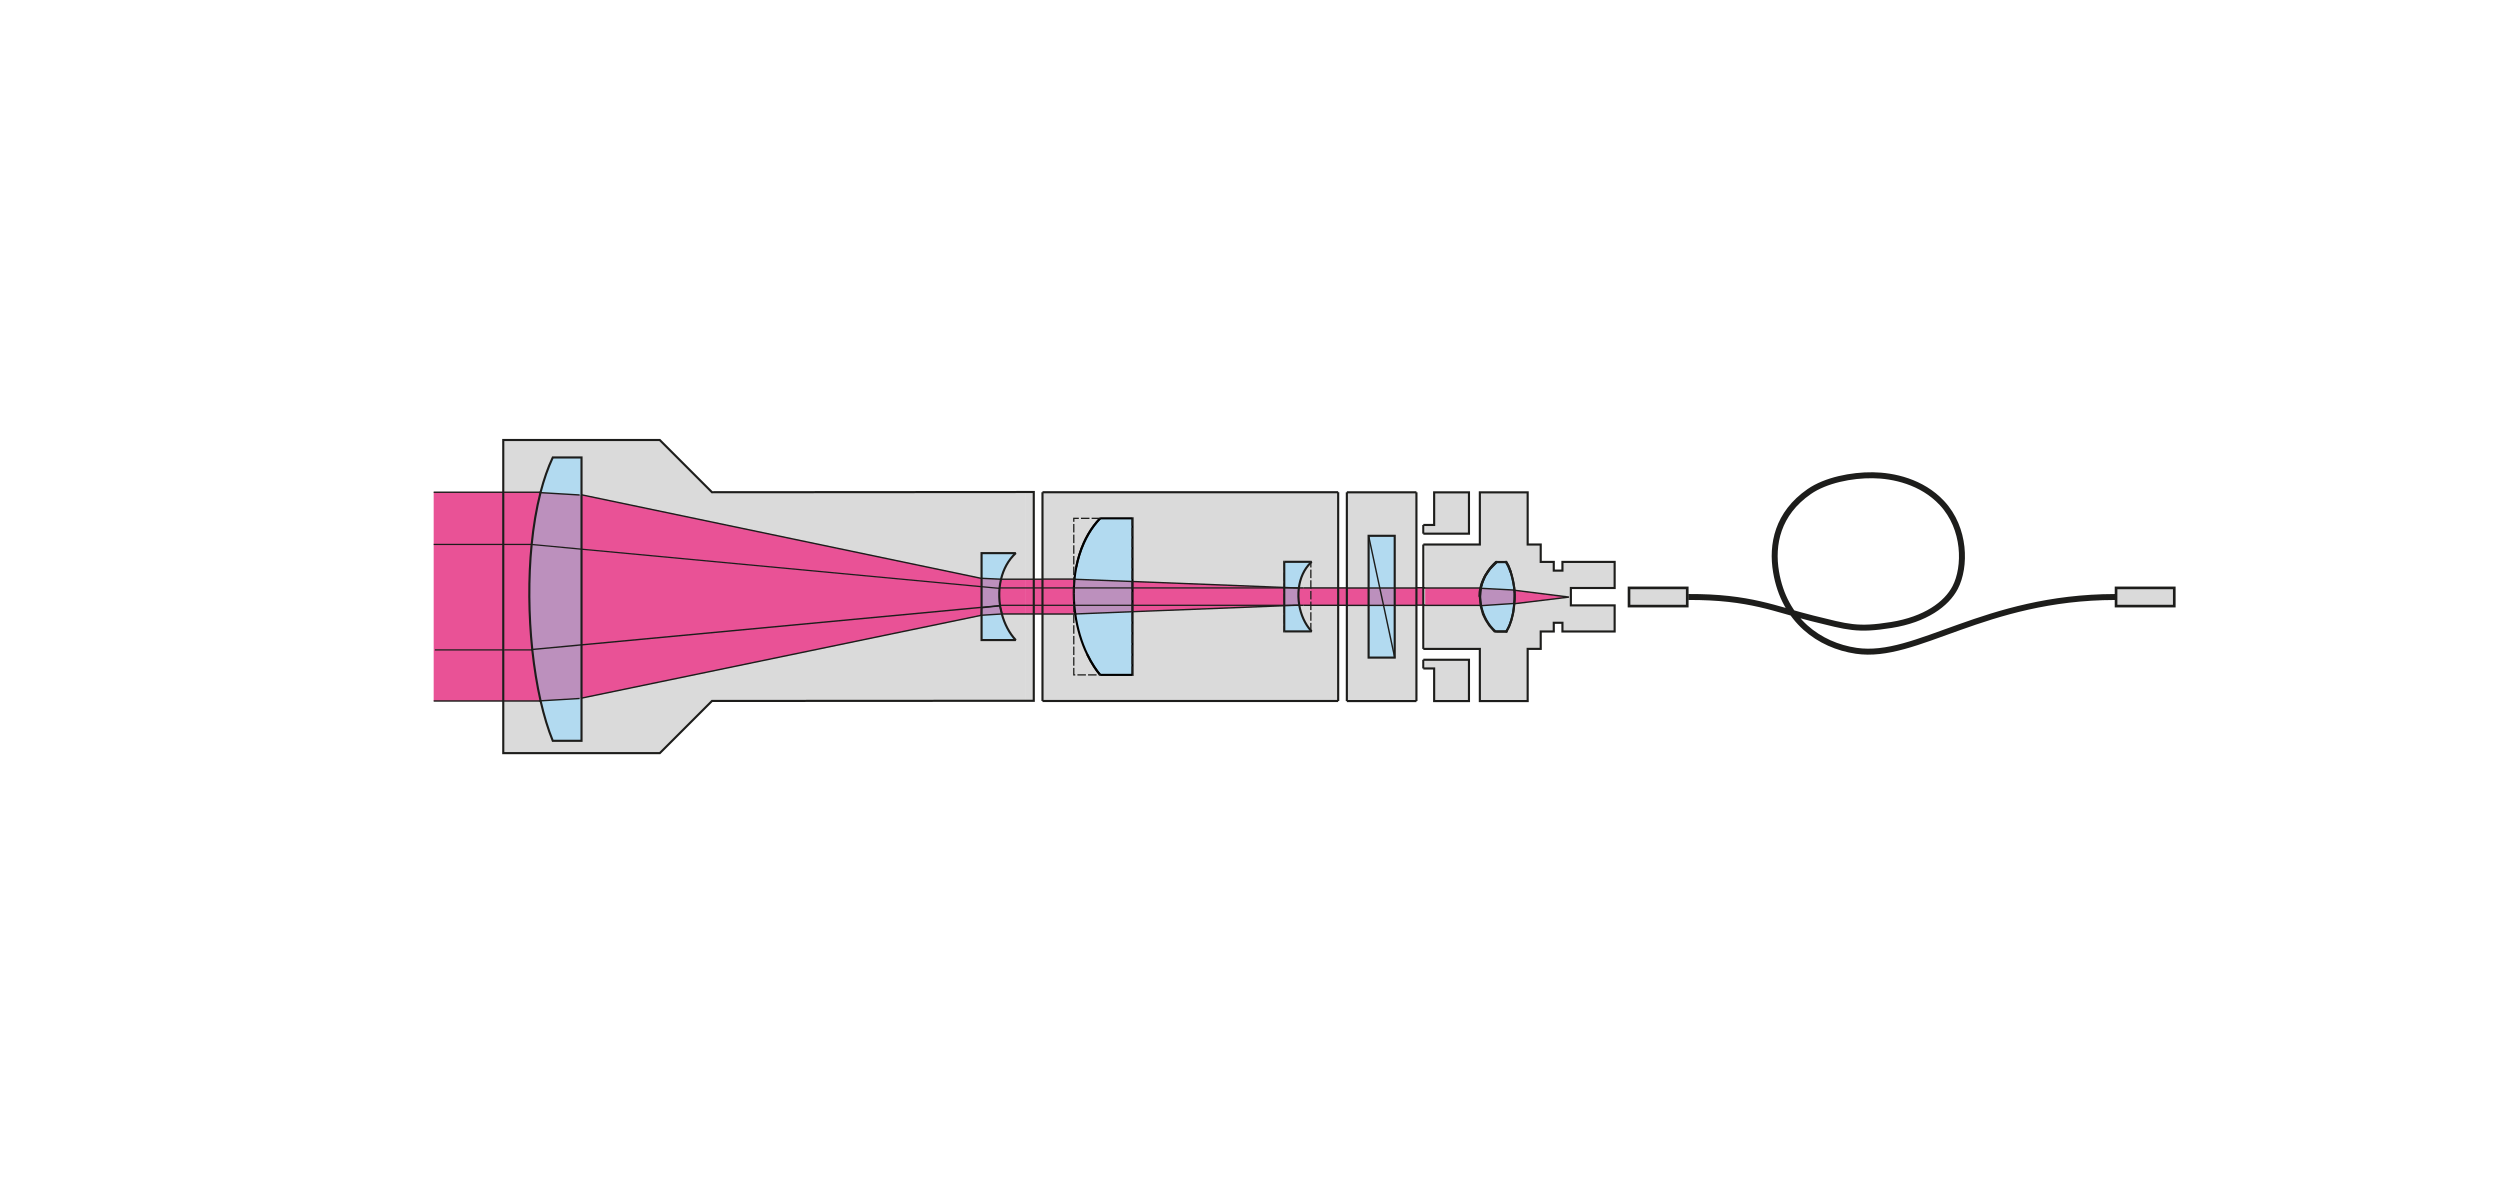 <?xml version="1.0" encoding="utf-8"?>
<!-- Generator: Adobe Illustrator 16.0.0, SVG Export Plug-In . SVG Version: 6.00 Build 0)  -->
<!DOCTYPE svg PUBLIC "-//W3C//DTD SVG 1.1//EN" "http://www.w3.org/Graphics/SVG/1.1/DTD/svg11.dtd">
<svg version="1.1" xmlns="http://www.w3.org/2000/svg" xmlns:xlink="http://www.w3.org/1999/xlink" x="0px" y="0px" width="880px"
	 height="420px" viewBox="0 0 880 420" enable-background="new 0 0 880 420" xml:space="preserve">
<g id="Ebene_2_Kopie">
	<rect fill="#FFFFFF" width="880" height="420"/>
	<rect fill="#FFFFFF" width="880" height="420"/>
</g>
<g id="Ebene_2_Kopie_2">
	<g>
		<g>
			<rect x="573.414" y="206.938" fill-rule="evenodd" clip-rule="evenodd" fill="#DADADA" width="20.496" height="6.409"/>
			<path fill="#1D1D1B" d="M593.442,207.406v5.474h-19.561v-5.474H593.442 M594.378,206.471h-21.432v7.345h21.432V206.471
				L594.378,206.471z"/>
		</g>
		<rect x="571.42" y="167.286" fill="none" width="24.488" height="85.712"/>
		<path fill-rule="evenodd" clip-rule="evenodd" fill="none" stroke="#1D1D1B" stroke-width="2.1" stroke-miterlimit="2.414" d="
			M744.48,210.145c-46.209,0.093-69.792,22.068-91.079,18.938c-13.011-1.911-25.349-10.716-28.224-27.743
			c-1.629-9.661,0.48-20.566,11.675-28.315c5.779-4.004,14.87-5.83,22.385-5.738c7.146,0.085,17.247,2.22,24.3,9.759
			c8.42,8.99,8.42,22.574,4.691,29.75c-3.063,5.894-10.527,11.285-22.486,13.2c-12.007,1.919-15.209,0.764-27.646-2.295
			c-13.062-3.214-22.006-7.652-43.816-7.556"/>
		<g>
			<rect x="744.851" y="206.938" fill-rule="evenodd" clip-rule="evenodd" fill="#DADADA" width="20.495" height="6.409"/>
			<path fill="#1D1D1B" d="M764.878,207.406v5.474h-19.56v-5.474H764.878 M765.813,206.471h-21.431v7.345h21.431V206.471
				L765.813,206.471z"/>
		</g>
		<rect x="742.855" y="161.161" fill="none" width="24.491" height="97.963"/>
		<rect x="571.414" y="161.156" fill-rule="evenodd" clip-rule="evenodd" fill="none" width="195.933" height="97.968"/>
	</g>
	<g id="XMLID_1_">
		<g>
			<path fill="#DADADA" d="M530.222,222.254h0.072l0.965-1.857l0.749-2.116l0.374-1.556l0.259-1.037l0.058-0.489
				c0.158-0.907,0.288-1.829,0.346-2.779h0.029l0.158,0.072l19.065-2.318h0.648v2.923h14.645h0.763v9.188h-18.374v-3.067h-3.053
				v3.067h-4.594v6.12h-4.594v18.374h-16.833v-18.359h-19.253v-15.322h19.569v0.115l0.029,0.216l0.763,2.779l0.965,1.987l1.296,2.03
				l1.786,2.03h0.345H530.222z"/>
			<path fill="#DADADA" d="M533.159,207.71l-0.086-0.015c-0.015-0.288-0.044-0.576-0.087-0.864
				c-0.216-1.973-0.662-3.859-1.253-5.544c0-0.043-0.014-0.072-0.028-0.101l-0.202-0.633l-0.575-1.483l-0.706-1.224l-0.015-0.029
				h-0.071h-3.255l-0.028,0.029h-0.058h-0.26c-1.022,0.922-1.943,2.002-2.735,3.197c-0.044,0.058-0.087,0.115-0.115,0.173
				c-1.239,1.743-2.16,3.715-2.606,5.76h-19.426v-0.101v-15.206h19.253v-18.36h16.833v18.36h4.594v6.12h4.594v3.067h3.053v-3.067
				h18.374v9.188h-15.407v3.197h-0.648l-19.138-2.391V207.71z"/>
			<path fill="#E95296" d="M552.297,210.173l-19.065,2.318l-0.158-0.072h-0.029c0.087-0.85,0.13-1.728,0.13-2.592
				c0-0.273,0-0.562-0.015-0.835c0-0.015,0-0.015,0-0.015c-0.015-0.432-0.043-0.864-0.086-1.282l0.086,0.015v0.072L552.297,210.173z
				"/>
			<path fill="#BC90BD" d="M533.159,208.978c0,0,0,0,0,0.015l-0.043,2.059l-0.13,1.368l-11.635,0.778
				c-0.23-1.124-0.346-2.247-0.346-3.37c0-0.921,0.101-1.843,0.273-2.75l11.779,0.619L533.159,208.978z"/>
			<path fill="#B2DAF0" d="M532.986,206.832l0.072,0.864l-11.779-0.619c0-0.029,0.015-0.058,0.015-0.086
				c0.043-0.216,0.086-0.417,0.129-0.619c0.202-0.806,0.476-1.613,0.792-2.376c0.202-0.49,0.433-0.979,0.678-1.44l1.655-2.376
				l2.305-2.333h3.297c0.591,0.965,1.109,2.088,1.556,3.341c0.015,0.029,0.028,0.058,0.028,0.101l0.274,0.878l0.562,2.361
				L532.986,206.832z"/>
			<path fill="#B2DAF0" d="M532.986,212.419l-0.086,1.022l-0.202,1.757c-0.086,0.519-0.201,1.022-0.316,1.526
				c-0.504,2.146-1.224,4.075-2.16,5.529h-3.816c-2.563-2.203-4.349-5.544-5.054-9.057L532.986,212.419z"/>
			<path fill="#E95296" d="M521.265,207.077l-0.144,0.648l-0.202,2.606l0.303,2.765h-19.569v-0.086v-6.034h19.426
				c0.446-2.045,1.367-4.018,2.606-5.76c-0.288,0.432-0.548,0.878-0.792,1.339l-0.202,0.288l-0.476,1.152l-0.547,1.325l-0.245,1.051
				c-0.043,0.202-0.086,0.403-0.129,0.619L521.265,207.077z"/>
			<polygon fill="#DADADA" points="517.074,232.233 517.074,246.777 504.82,246.777 504.82,235.301 501.652,235.301 
				501.652,232.233 			"/>
			<polygon fill="#DADADA" points="517.074,173.309 517.074,187.853 501.652,187.853 501.652,184.786 504.82,184.786 
				504.82,173.309 505.108,173.309 			"/>
			<polygon fill="#E95296" points="501.004,206.875 501.004,213.01 498.585,213.01 498.585,206.976 498.585,206.875 			"/>
			<polygon fill="#DADADA" points="498.585,213.096 498.585,246.777 474.091,246.777 474.091,213.096 481.751,213.096 
				481.751,231.471 490.938,231.471 490.938,213.096 			"/>
			<polygon fill="#E95296" points="498.585,213.01 498.585,213.096 490.938,213.096 490.938,206.976 498.585,206.976 			"/>
			<polygon fill="#DADADA" points="498.585,206.875 498.585,206.976 490.938,206.976 490.938,188.602 481.751,188.602 
				481.751,206.976 474.091,206.976 474.091,206.947 474.091,173.294 498.585,173.294 			"/>
			<polygon fill="#B2DAF0" points="490.938,213.096 490.938,231.471 487.008,213.096 			"/>
			<polygon fill="#BC90BD" points="490.938,206.976 490.938,213.096 487.008,213.096 485.683,206.976 			"/>
			<polygon fill="#B2DAF0" points="490.938,188.602 490.938,206.976 485.683,206.976 481.751,188.602 			"/>
			<polygon fill="#B2DAF0" points="487.008,213.096 490.938,231.471 481.751,231.471 481.751,213.096 			"/>
			<polygon fill="#BC90BD" points="487.008,213.096 481.751,213.096 481.751,206.976 485.683,206.976 			"/>
			<polygon fill="#B2DAF0" points="481.751,188.602 485.683,206.976 481.751,206.976 			"/>
			<polygon fill="#E95296" points="481.751,206.976 481.751,213.096 474.091,213.096 474.091,213.067 474.091,206.976 			"/>
			<polygon fill="#E95296" points="474.091,206.976 474.091,213.067 471.038,213.067 471.038,206.947 474.091,206.947 			"/>
			<path fill="#DADADA" d="M471.038,213.067v33.682H366.955v-30.614h11.016v21.427h9.273h0.014h11.29c0.029,0,0.058,0,0.086,0
				v-6.883v-6.897v-6.884v-1.584l53.424-2.103v2.924v3.053v3.066c0.015,0,0.028,0,0.028,0h9.332c0.173,0,0.259,0,0.259,0
				c-0.086-0.101-0.173-0.201-0.259-0.302v-8.885H471.038z"/>
			<rect x="461.419" y="206.947" fill="#E95296" width="9.619" height="6.12"/>
			<path fill="#DADADA" d="M471.038,173.266v33.682h-9.619v-8.928c0.086-0.101,0.173-0.173,0.259-0.259h-0.259h-9.332h-0.028v3.067
				v3.053v2.909l-53.424-2.102v-1.57v-6.883v-6.897v-6.883h-0.086h-11.29h-0.014h-9.273v21.384h-11.016v-30.571H471.038z"/>
			<path fill="#B2DAF0" d="M461.419,221.952v0.302h-9.332v-9.043l3.644-0.144h1.613
				C457.934,216.437,459.345,219.604,461.419,221.952z"/>
			<path fill="#DADADA" d="M461.419,213.067v8.885c-2.074-2.348-3.485-5.516-4.075-8.885h1.454H461.419z"/>
			<path fill="#E95296" d="M457.185,206.99c0-0.014,0-0.029,0.015-0.043h1.599h2.621v6.12h-2.621h-1.454c0-0.015,0-0.043,0-0.058
				C456.998,211.022,456.94,208.978,457.185,206.99z"/>
			<path fill="#DADADA" d="M461.419,198.019v8.928h-2.621h-1.599C457.631,203.563,458.985,200.381,461.419,198.019z"/>
			<path fill="#B2DAF0" d="M461.419,197.76v0.259c-2.434,2.362-3.788,5.544-4.22,8.928h-1.108l-4.004-0.159v-9.029H461.419z"/>
			<path fill="#BC90BD" d="M457.344,213.01l-1.613,0.058h-0.619h-3.024v-6.12h3.024h0.979l1.094,0.043
				C456.94,208.978,456.998,211.022,457.344,213.01z"/>
			<polygon fill="#E95296" points="452.059,213.067 452.059,213.211 398.634,215.313 398.634,213.067 			"/>
			<polygon fill="#E95296" points="452.059,210.014 452.059,213.067 398.634,213.067 398.634,210.014 398.634,206.947 
				452.059,206.947 			"/>
			<polygon fill="#E95296" points="452.059,206.789 452.059,206.947 398.634,206.947 398.634,204.687 			"/>
			<path fill="#B2DAF0" d="M378.489,216.135c0,0,0,0,0-0.015l20.06-0.792v22.233h-11.29c-0.734-0.893-1.44-1.843-2.102-2.852
				c-0.878-1.339-1.685-2.765-2.405-4.276C380.649,226.128,379.209,221.218,378.489,216.135z"/>
			<path fill="#BC90BD" d="M398.548,213.067v2.261l-20.06,0.792c-0.144-1.008-0.259-2.017-0.345-3.053H398.548z"/>
			<path fill="#BC90BD" d="M398.548,206.947v6.12h-20.405c-0.115-1.397-0.173-2.808-0.173-4.234v-0.014
				c0-0.619,0.014-1.239,0.029-1.872H398.548z"/>
			<path fill="#BC90BD" d="M398.548,204.687v2.261H378c0.043-1.022,0.115-2.045,0.216-3.053L398.548,204.687z"/>
			<path fill="#B2DAF0" d="M378.215,203.837c0.144-1.411,0.346-2.794,0.619-4.176c0.59-2.98,1.469-5.861,2.664-8.539
				c0.49-1.065,1.022-2.117,1.598-3.125c1.181-2.016,2.563-3.874,4.162-5.544h11.29v22.234l-20.333-0.792
				C378.215,203.866,378.215,203.851,378.215,203.837z"/>
			<path fill="#DADADA" d="M377.971,182.453h9.273c-1.599,1.67-2.981,3.528-4.147,5.544c-0.59,1.008-1.123,2.06-1.598,3.125
				c-1.209,2.693-2.088,5.559-2.664,8.539c-0.273,1.382-0.475,2.765-0.619,4.176h-0.245V182.453z"/>
			<path fill="#DADADA" d="M387.244,237.562h-9.273v-21.427h0.518c0.72,5.083,2.16,9.993,4.263,14.299
				c0.72,1.498,1.526,2.938,2.405,4.276C385.804,235.719,386.51,236.669,387.244,237.562z"/>
			<polygon fill="#E95296" points="377.971,208.819 377.971,208.833 377.971,213.067 366.955,213.067 366.955,206.947 
				377.971,206.947 			"/>
			<polygon fill="#E95296" points="377.971,213.067 377.971,216.135 366.955,216.135 366.955,216.12 366.955,213.067 			"/>
			<polygon fill="#E95296" points="377.971,203.88 377.971,206.947 366.955,206.947 366.955,203.88 366.955,203.837 
				377.971,203.837 			"/>
			<rect x="363.887" y="213.067" fill="#E95296" width="3.067" height="3.053"/>
			<rect x="363.887" y="206.947" fill="#E95296" width="3.067" height="6.12"/>
			<rect x="363.887" y="203.88" fill="#E95296" width="3.067" height="3.067"/>
			<rect x="360.82" y="216.12" fill="#DADADA" width="3.067" height="30.557"/>
			<rect x="360.82" y="213.067" fill="#E95296" width="3.067" height="3.053"/>
			<rect x="360.82" y="206.947" fill="#E95296" width="3.067" height="6.12"/>
			<rect x="360.82" y="203.88" fill="#E95296" width="3.067" height="3.067"/>
			<rect x="360.82" y="173.193" fill="#DADADA" width="3.067" height="30.687"/>
			<path fill="#DADADA" d="M360.82,216.12v30.557l-110.204,0.058l-18.374,18.374h-55.095v-18.359h13.119h0.029
				c1.195,5.184,2.621,9.936,4.277,14.011c0,0,0.014,0,10.123,0v-12.456v-2.434v-0.144h0.058l140.688-29.146v-0.015h0.072v1.095
				v3.83v3.816c6.984,0,12.024,0,12.024,0c-2.275-2.448-3.946-5.674-4.896-9.188h0.072h0.144H360.82z"/>
			<path fill="#E95296" d="M360.82,213.067v3.053h-7.963h-0.144l-0.59-2.304c0-0.015,0-0.015,0-0.015
				c-0.043-0.245-0.086-0.49-0.115-0.734H360.82z"/>
			<path fill="#E95296" d="M351.834,207.105c0-0.058,0.015-0.101,0.015-0.158h8.971v6.12h-8.813
				C351.719,211.095,351.662,209.079,351.834,207.105z"/>
			<path fill="#E95296" d="M360.82,203.88v3.067h-8.971c0.101-1.037,0.273-2.059,0.518-3.067h0.029H360.82z"/>
			<path fill="#DADADA" d="M360.82,173.193v30.687h-8.424h-0.029c0.835-3.499,2.52-6.725,5.17-9.173h-5.04h-6.984v3.816v3.831v1.253
				l-140.789-29.434h-0.029v-0.677v-12.471h-6.408h-3.715c-1.699,3.615-3.125,7.748-4.292,12.24h-13.133v-18.375h55.095
				l18.374,18.375L360.82,173.193z"/>
			<path fill="#B2DAF0" d="M352.497,194.707h5.04c-2.65,2.448-4.334,5.674-5.17,9.173l-6.782-0.317l-0.043,0.043h-0.029v-1.253
				v-3.831v-3.816H352.497z"/>
			<path fill="#B2DAF0" d="M357.537,225.308c0,0-5.04,0-12.024,0v-3.816v-3.83v-1.095l7.128-0.446
				C353.591,219.634,355.262,222.859,357.537,225.308z"/>
			<path fill="#E95296" d="M352.123,213.816l0.59,2.304h-0.072C352.439,215.371,352.267,214.594,352.123,213.816z"/>
			<path fill="#BC90BD" d="M352.641,216.12l-7.128,0.446v-2.649l6.466-0.677l0.144,0.562c0,0,0,0,0,0.015
				C352.267,214.594,352.439,215.371,352.641,216.12z"/>
			<path fill="#BC90BD" d="M351.849,206.947c0,0.058-0.015,0.101-0.015,0.158l-6.322-0.59v-0.331v-2.578h0.029l0.043-0.043
				l6.782,0.317C352.123,204.888,351.95,205.91,351.849,206.947z"/>
			<path fill="#BC90BD" d="M352.007,213.067c0.029,0.244,0.072,0.489,0.115,0.734l-0.144-0.562l-6.466,0.677v-0.087v-0.043V210
				v-3.485l6.322,0.59C351.662,209.079,351.719,211.095,352.007,213.067z"/>
			<polygon fill="#E95296" points="345.513,213.917 345.513,216.566 345.441,216.566 345.398,216.566 			"/>
			<polygon fill="#E95296" points="345.513,213.83 345.513,213.917 345.398,216.566 345.441,216.566 345.441,216.581 
				204.753,245.727 204.695,245.727 204.695,235.834 204.695,226.992 345.513,213.787 			"/>
			<polygon fill="#E95296" points="345.513,210 345.513,213.787 204.695,226.992 204.695,223.363 204.695,210.893 204.695,198.422 
				204.695,193.311 345.513,206.515 			"/>
			<polygon fill="#E95296" points="345.513,206.184 345.513,206.515 204.695,193.311 204.695,185.952 204.695,174.23 
				204.695,174.173 204.724,174.173 345.513,203.606 			"/>
			<path fill="#B2DAF0" d="M204.695,248.304v12.456c-10.109,0-10.123,0-10.123,0c-1.656-4.075-3.082-8.827-4.277-14.011
				c0-0.015,0-0.029-0.015-0.058l13.752-0.821h0.663V248.304z"/>
			<path fill="#BC90BD" d="M204.695,245.727v0.144h-0.663l-13.752,0.821c-1.252-5.544-2.232-11.621-2.909-17.928
				c0-0.044-0.014-0.102-0.014-0.145l17.337-1.627v8.842V245.727z"/>
			<path fill="#BC90BD" d="M204.695,223.363v3.629l-17.337,1.627c-1.268-12.038-1.412-24.97-0.216-36.965l17.554,1.656v5.112v12.47
				V223.363z"/>
			<path fill="#BC90BD" d="M204.695,185.952v7.358l-17.554-1.656c0.634-6.451,1.67-12.629,3.11-18.245l13.781,0.821h0.663V185.952z"
				/>
			<path fill="#B2DAF0" d="M190.281,173.266c1.167-4.493,2.592-8.625,4.292-12.24h3.715h6.408v12.471v0.677v0.058h-0.663
				l-13.781-0.821C190.267,173.352,190.267,173.309,190.281,173.266z"/>
			<path fill="#E95296" d="M190.281,246.691c0.015,0.028,0.015,0.043,0.015,0.058h-0.029h-13.119v-17.985h0.389h9.792h0.043
				C188.049,235.07,189.028,241.147,190.281,246.691z"/>
			<path fill="#E95296" d="M190.252,173.41c-1.44,5.616-2.477,11.793-3.11,18.245l-0.202-0.014h-9.792v-18.375h13.133
				C190.267,173.309,190.267,173.352,190.252,173.41z"/>
			<path fill="#E95296" d="M187.358,228.619c0,0.043,0.014,0.101,0.014,0.145h-0.043h-9.792h-0.389V191.64h9.792l0.202,0.014
				C185.946,203.649,186.09,216.581,187.358,228.619z"/>
			<polygon fill="#E95296" points="177.134,228.764 177.134,246.749 152.654,246.749 152.654,228.764 153.042,228.764 			"/>
			<polygon fill="#E95296" points="177.134,191.64 177.134,228.764 153.042,228.764 152.654,228.764 152.654,191.64 			"/>
			<rect x="152.654" y="173.266" fill="#E95296" width="24.48" height="18.375"/>
		</g>
		<g>
			
				<line fill="none" stroke="#1D1D1B" stroke-width="0.5" stroke-miterlimit="2.414" x1="366.955" y1="203.88" x2="363.887" y2="203.88"/>
			
				<line fill="none" stroke="#1D1D1B" stroke-width="0.5" stroke-miterlimit="2.414" x1="366.955" y1="216.12" x2="363.887" y2="216.12"/>
			
				<line fill="none" stroke="#1D1D1B" stroke-width="0.45" stroke-miterlimit="2.414" x1="366.955" y1="206.947" x2="363.887" y2="206.947"/>
			
				<line fill="none" stroke="#1D1D1B" stroke-width="0.45" stroke-miterlimit="2.414" x1="366.955" y1="213.067" x2="363.887" y2="213.067"/>
			
				<line fill="none" stroke="#1D1D1B" stroke-width="0.5" stroke-miterlimit="2.414" x1="474.091" y1="206.947" x2="471.038" y2="206.947"/>
			
				<line fill="none" stroke="#1D1D1B" stroke-width="0.5" stroke-miterlimit="2.414" x1="474.091" y1="213.067" x2="471.038" y2="213.067"/>
			<polyline fill="none" stroke="#1D1D1B" stroke-width="0.75" stroke-miterlimit="2.414" points="501.004,235.301 
				501.652,235.301 504.82,235.301 504.82,246.777 517.074,246.777 517.074,232.233 501.652,232.233 501.004,232.233 			"/>
			<polyline fill="none" stroke="#1D1D1B" stroke-width="0.75" stroke-miterlimit="2.414" points="501.004,184.786 
				501.652,184.786 504.82,184.786 504.82,173.309 505.108,173.309 517.074,173.309 517.074,187.853 501.652,187.853 
				501.004,187.853 			"/>
			<polyline fill="none" stroke="#1D1D1B" stroke-width="0.75" stroke-miterlimit="2.414" points="501.004,191.669 
				501.652,191.669 520.905,191.669 520.905,173.309 537.738,173.309 537.738,191.669 542.332,191.669 542.332,197.789 
				546.926,197.789 546.926,200.856 549.979,200.856 549.979,197.789 568.353,197.789 568.353,206.976 552.945,206.976 
				552.945,210.173 552.945,213.096 567.59,213.096 568.353,213.096 568.353,222.283 549.979,222.283 549.979,219.216 
				546.926,219.216 546.926,222.283 542.332,222.283 542.332,228.403 537.738,228.403 537.738,246.777 520.905,246.777 
				520.905,228.418 501.652,228.418 501.004,228.418 			"/>
			<polyline fill="none" stroke="#1D1D1B" stroke-width="0.75" stroke-miterlimit="2.414" points="521.423,206.371 521.668,205.32 
				522.215,203.995 522.69,202.843 522.893,202.555 524.548,200.179 526.853,197.846 526.881,197.817 530.136,197.817 
				530.207,197.817 530.222,197.846 530.928,199.07 531.503,200.554 531.705,201.187 			"/>
			<polyline fill="none" stroke="#1D1D1B" stroke-width="0.75" stroke-miterlimit="2.414" points="533.159,208.992 
				533.116,211.051 532.986,212.419 532.9,213.441 532.698,215.198 532.641,215.688 532.382,216.725 532.008,218.28 
				531.259,220.396 530.294,222.254 530.222,222.254 526.405,222.254 526.061,222.254 524.274,220.224 522.979,218.193 
				522.014,216.206 521.251,213.427 521.222,213.211 521.222,213.096 520.919,210.331 521.121,207.725 521.265,207.077 
				521.294,206.99 			"/>
			<polyline fill="none" stroke="#1D1D1B" stroke-width="0.75" stroke-miterlimit="2.414" points="531.733,201.288 
				532.008,202.167 532.569,204.528 532.986,206.832 533.059,207.696 533.159,208.978 			"/>
			<path fill="none" stroke="#1D1D1B" stroke-width="0.75" stroke-linecap="round" stroke-miterlimit="2.414" d="M523.8,201.043
				c0.792-1.195,1.713-2.275,2.735-3.197c0.015-0.014,0.029-0.029,0.043-0.043"/>
			<path fill="none" stroke="#1D1D1B" stroke-width="0.75" stroke-linecap="round" stroke-miterlimit="2.414" d="M526.42,222.269
				l-0.015-0.015c-2.563-2.203-4.349-5.544-5.054-9.057c-0.23-1.124-0.346-2.247-0.346-3.37c0-0.921,0.101-1.843,0.273-2.75
				c0-0.029,0.015-0.058,0.015-0.086c0.043-0.216,0.086-0.417,0.129-0.619c0.202-0.806,0.476-1.613,0.792-2.376
				c0.202-0.49,0.433-0.979,0.678-1.44c0.244-0.461,0.504-0.907,0.792-1.339"/>
			<polyline fill="none" stroke="#1D1D1B" stroke-width="0.75" stroke-miterlimit="2.414" points="530.409,197.846 
				530.222,197.846 530.149,197.846 526.853,197.846 526.795,197.846 526.535,197.846 526.449,197.846 			"/>
			
				<line fill="none" stroke="#1D1D1B" stroke-width="0.75" stroke-miterlimit="2.414" x1="530.61" y1="222.326" x2="526.665" y2="222.326"/>
			<polyline fill="none" stroke="#1D1D1B" stroke-width="0.5" stroke-miterlimit="2.414" points="533.159,207.782 552.297,210.173 
				533.231,212.491 			"/>
			<polyline fill="none" stroke="#1D1D1B" stroke-width="0.5" stroke-miterlimit="2.414" points="521.193,213.211 521.222,213.211 
				521.352,213.197 532.986,212.419 533.044,212.419 533.073,212.419 			"/>
			<polyline fill="none" stroke="#1D1D1B" stroke-width="0.5" stroke-miterlimit="2.414" points="521.193,207.077 521.265,207.077 
				521.279,207.077 533.059,207.696 533.073,207.696 533.159,207.71 533.231,207.71 			"/>
			<path fill="none" stroke="#1D1D1B" stroke-width="0.75" stroke-linecap="round" stroke-miterlimit="2.414" d="M530.149,197.846
				c0-0.014,0-0.014-0.014-0.029c0-0.014-0.015-0.014-0.015-0.029"/>
			<path fill="none" stroke="#1D1D1B" stroke-width="0.85" stroke-linecap="round" stroke-miterlimit="2.414" d="
				M531.705,201.187c-0.446-1.252-0.965-2.376-1.556-3.341"/>
			<path fill="none" stroke="#1D1D1B" stroke-width="0.75" stroke-linecap="round" stroke-miterlimit="2.414" d="M530.207,222.283
				c0-0.015,0.015-0.015,0.015-0.029c0.937-1.454,1.656-3.384,2.16-5.529c0.115-0.504,0.23-1.008,0.316-1.526
				c0.158-0.907,0.288-1.829,0.346-2.779c0.087-0.85,0.13-1.728,0.13-2.592c0-0.273,0-0.562-0.015-0.835c0-0.015,0-0.015,0-0.015
				c-0.015-0.432-0.043-0.864-0.086-1.282c-0.015-0.288-0.044-0.576-0.087-0.864c-0.216-1.973-0.662-3.859-1.253-5.544
				c0-0.043-0.014-0.072-0.028-0.101"/>
			<path fill="none" stroke="#1D1D1B" stroke-width="0.75" stroke-linecap="round" stroke-miterlimit="2.414" d="M526.866,197.789
				c-0.028,0.015-0.043,0.043-0.071,0.058c-1.124,0.922-2.132,2.002-2.995,3.197c-0.044,0.058-0.087,0.115-0.115,0.173
				c-1.239,1.743-2.16,3.715-2.606,5.76c-0.217,0.936-0.332,1.901-0.332,2.851"/>
			<polyline fill="none" stroke="#1D1D1B" stroke-width="0.5" stroke-miterlimit="2.414" points="501.033,206.976 501.652,206.976 
				521.078,206.976 521.236,206.976 			"/>
			<polyline fill="none" stroke="#1D1D1B" stroke-width="0.5" stroke-miterlimit="2.414" points="501.033,213.096 501.652,213.096 
				521.222,213.096 521.236,213.096 			"/>
			
				<line fill="none" stroke="#1D1D1B" stroke-width="0.75" stroke-miterlimit="2.414" x1="501.004" y1="187.853" x2="501.004" y2="184.786"/>
			<polyline fill="none" stroke="#1D1D1B" stroke-width="0.75" stroke-miterlimit="2.414" points="501.004,228.418 501.004,213.01 
				501.004,206.875 501.004,191.669 			"/>
			
				<line fill="none" stroke="#1D1D1B" stroke-width="0.75" stroke-miterlimit="2.414" x1="501.004" y1="235.301" x2="501.004" y2="232.233"/>
			<polygon fill="none" stroke="#1D1D1B" stroke-width="0.75" stroke-miterlimit="2.414" points="177.148,246.749 177.148,265.108 
				232.243,265.108 250.617,246.734 360.82,246.677 363.887,246.677 363.887,216.12 363.887,213.067 363.887,206.947 
				363.887,203.88 363.887,173.193 360.82,173.193 250.617,173.266 232.243,154.891 177.148,154.891 177.148,173.266 
				177.148,191.64 177.148,228.764 			"/>
			<polyline fill="none" stroke="#1D1D1B" stroke-width="0.5" stroke-miterlimit="2.414" points="177.134,173.266 177.148,173.266 
				190.281,173.266 190.425,173.266 			"/>
			<polyline fill="none" stroke="#1D1D1B" stroke-width="0.5" stroke-miterlimit="2.414" points="177.134,246.749 177.148,246.749 
				190.267,246.749 			"/>
			<polyline fill="none" stroke="#1D1D1B" stroke-width="0.5" stroke-miterlimit="2.414" points="352.396,203.88 360.82,203.88 
				363.887,203.88 			"/>
			<polyline fill="none" stroke="#1D1D1B" stroke-width="0.5" stroke-miterlimit="2.414" points="352.857,216.12 360.82,216.12 
				363.887,216.12 			"/>
			
				<line fill="none" stroke="#1D1D1B" stroke-width="0.5" stroke-miterlimit="2.414" x1="204.753" y1="245.727" x2="345.441" y2="216.581"/>
			<polyline fill="none" stroke="#1D1D1B" stroke-width="0.5" stroke-miterlimit="2.414" points="204.724,174.173 345.513,203.606 
				345.542,203.606 			"/>
			<polyline fill="none" stroke="#1D1D1B" stroke-width="0.5" stroke-miterlimit="2.414" points="352.396,203.88 352.367,203.88 
				345.585,203.563 			"/>
			
				<line fill="none" stroke="#1D1D1B" stroke-width="0.5" stroke-miterlimit="2.414" x1="352.123" y1="213.816" x2="352.713" y2="216.12"/>
			<polyline fill="none" stroke="#1D1D1B" stroke-width="0.5" stroke-miterlimit="2.414" points="352.713,216.12 352.641,216.12 
				345.513,216.566 345.441,216.566 345.398,216.566 345.513,213.917 351.979,213.24 352.123,213.802 			"/>
			<path fill="none" stroke="#1D1D1B" stroke-width="0.75" stroke-miterlimit="2.414" d="M352.123,213.802
				c-0.043-0.245-0.086-0.49-0.115-0.734c-0.288-1.973-0.346-3.989-0.173-5.962c0-0.058,0.015-0.101,0.015-0.158
				c0.101-1.037,0.273-2.059,0.518-3.067c0.835-3.499,2.52-6.725,5.17-9.173h-5.04h-6.984v3.816v3.831v1.253v2.578v0.331V210v3.787
				v0.043v0.087v2.649v1.095v3.83v3.816c6.984,0,12.024,0,12.024,0c-2.275-2.448-3.946-5.674-4.896-9.188
				c-0.202-0.749-0.375-1.526-0.519-2.304"/>
			<path fill="none" stroke="#1D1D1B" stroke-width="0.5" stroke-miterlimit="2.414" d="M352.123,213.816c0-0.015,0-0.015,0-0.015"
				/>
			<path fill="none" stroke="#1D1D1B" stroke-width="0.75" stroke-miterlimit="2.414" d="M190.281,173.266
				c1.167-4.493,2.592-8.625,4.292-12.24h3.715h6.408v12.471v0.677v0.058v11.722v7.358v5.112v12.47v12.471v3.629v8.842v9.893v0.144
				v2.434v12.456c-10.109,0-10.123,0-10.123,0c-1.656-4.075-3.082-8.827-4.277-14.011c0-0.015,0-0.029-0.015-0.058
				c-1.252-5.544-2.232-11.621-2.909-17.928c0-0.044-0.014-0.102-0.014-0.145c-1.268-12.038-1.412-24.97-0.216-36.965
				c0.634-6.451,1.67-12.629,3.11-18.245C190.267,173.352,190.267,173.309,190.281,173.266z"/>
			<polyline fill="none" stroke="#1D1D1B" stroke-width="0.5" stroke-miterlimit="2.414" points="189.69,173.381 190.252,173.41 
				204.033,174.23 			"/>
			<polyline fill="none" stroke="#1D1D1B" stroke-width="0.5" stroke-miterlimit="2.414" points="189.69,246.72 190.281,246.691 
				204.033,245.87 			"/>
			
				<line fill="none" stroke="#1D1D1B" stroke-width="0.75" stroke-miterlimit="2.414" x1="366.955" y1="246.749" x2="471.038" y2="246.749"/>
			
				<line fill="none" stroke="#1D1D1B" stroke-width="0.75" stroke-miterlimit="2.414" x1="471.038" y1="173.266" x2="366.955" y2="173.266"/>
			<path fill="none" stroke="#1D1D1B" stroke-width="0.75" stroke-miterlimit="2.414" d="M378.834,199.661
				c0.59-2.98,1.469-5.861,2.664-8.539c0.49-1.065,1.022-2.117,1.598-3.125c1.181-2.016,2.563-3.874,4.162-5.544"/>
			<path fill="none" stroke="#1D1D1B" stroke-width="0.75" stroke-miterlimit="2.414" d="M387.258,237.562
				c-0.734-0.893-1.44-1.843-2.102-2.852c-0.878-1.339-1.685-2.765-2.405-4.276"/>
			<polyline fill="none" stroke="#1D1D1B" stroke-width="0.5" stroke-miterlimit="2.414" points="366.955,203.837 377.971,203.837 
				378.215,203.837 378.604,203.837 			"/>
			<polyline fill="none" stroke="#1D1D1B" stroke-width="0.5" stroke-miterlimit="2.414" points="366.955,216.135 377.971,216.135 
				378.489,216.135 378.95,216.135 			"/>
			<polyline fill="none" stroke="#1D1D1B" stroke-width="0.5" stroke-miterlimit="2.414" points="458.798,206.947 461.419,206.947 
				471.038,206.947 			"/>
			<polyline fill="none" stroke="#1D1D1B" stroke-width="0.5" stroke-miterlimit="2.414" points="458.798,213.067 461.419,213.067 
				471.038,213.067 			"/>
			<path fill="none" stroke="#000000" stroke-width="0.75" stroke-miterlimit="2.414" d="M377.971,208.819
				c0-0.619,0.014-1.239,0.029-1.872c0.043-1.022,0.115-2.045,0.216-3.053c0-0.029,0-0.043,0-0.058
				c0.144-1.411,0.346-2.794,0.619-4.176c0.576-2.98,1.455-5.846,2.664-8.539c0.475-1.065,1.008-2.117,1.598-3.125
				c1.167-2.016,2.549-3.874,4.147-5.544"/>
			<path fill="none" stroke="#000000" stroke-width="0.75" stroke-miterlimit="2.414" d="M387.244,237.562
				c-0.734-0.893-1.44-1.843-2.088-2.852c-0.878-1.339-1.685-2.778-2.405-4.276c-2.103-4.306-3.542-9.216-4.263-14.299
				c0,0,0,0,0-0.015c-0.144-1.008-0.259-2.017-0.345-3.053c-0.115-1.397-0.173-2.808-0.173-4.234"/>
			<path fill="none" stroke="#000000" stroke-width="0.75" stroke-miterlimit="2.414" d="M398.548,182.453h0.086v6.883v6.897v6.883
				v1.57v2.261v3.067v3.053v2.246v1.584v6.884v6.897v6.883c-0.028,0-0.057,0-0.086,0"/>
			<path fill="none" stroke="#1D1D1B" stroke-width="0.75" stroke-miterlimit="1.5" d="M461.419,222.254c0.173,0,0.259,0,0.259,0
				c-0.086-0.101-0.173-0.201-0.259-0.302c-2.074-2.348-3.485-5.516-4.075-8.885c0-0.015,0-0.043,0-0.058
				c-0.346-1.987-0.403-4.032-0.159-6.02c0-0.014,0-0.029,0.015-0.043c0.432-3.384,1.786-6.566,4.22-8.928
				c0.086-0.101,0.173-0.173,0.259-0.259h-0.259"/>
			<path fill="none" stroke="#1D1D1B" stroke-width="0.75" stroke-miterlimit="1.5" d="M452.087,197.76h-0.028v3.067v3.053v2.909
				v0.159v3.067v3.053v0.144v2.924v3.053v3.066c0.015,0,0.028,0,0.028,0"/>
			<polyline fill="none" stroke="#1D1D1B" stroke-width="0.5" stroke-miterlimit="2.414" points="377.971,216.135 378.489,216.12 
				398.548,215.328 398.634,215.313 452.059,213.211 452.087,213.211 455.73,213.067 457.344,213.01 457.56,212.995 			"/>
			<polyline fill="none" stroke="#1D1D1B" stroke-width="0.5" stroke-miterlimit="2.414" points="377.971,203.88 378.215,203.895 
				398.548,204.687 398.634,204.687 452.059,206.789 452.087,206.789 456.091,206.947 457.185,206.99 457.56,207.005 			"/>
			<polyline fill="none" stroke="#1D1D1B" stroke-width="0.75" stroke-miterlimit="2.414" points="471.038,173.266 
				471.038,206.947 471.038,213.067 471.038,246.749 			"/>
			<polyline fill="none" stroke="#1D1D1B" stroke-width="0.75" stroke-miterlimit="2.414" points="366.955,246.749 
				366.955,216.135 366.955,216.12 366.955,213.067 366.955,206.947 366.955,203.88 366.955,203.837 366.955,173.266 			"/>
			<polyline fill="none" stroke="#1D1D1B" stroke-width="0.45" stroke-miterlimit="2.414" points="455.111,206.947 
				452.087,206.947 452.059,206.947 398.634,206.947 398.548,206.947 378,206.947 377.971,206.947 366.955,206.947 			"/>
			<polyline fill="none" stroke="#1D1D1B" stroke-width="0.5" stroke-miterlimit="2.414" points="458.798,206.947 457.199,206.947 
				456.091,206.947 455.111,206.947 			"/>
			<polyline fill="none" stroke="#1D1D1B" stroke-width="0.45" stroke-miterlimit="2.414" points="455.111,213.067 
				452.087,213.067 452.059,213.067 398.634,213.067 398.548,213.067 378.144,213.067 377.971,213.067 366.955,213.067 			"/>
			<polyline fill="none" stroke="#1D1D1B" stroke-width="0.5" stroke-miterlimit="2.414" points="458.798,213.067 457.344,213.067 
				455.73,213.067 455.111,213.067 			"/>
			<polyline fill="none" stroke="#1D1D1B" stroke-width="0.45" stroke-miterlimit="2.414" stroke-dasharray="3,0.75" points="
				377.971,208.833 377.971,213.067 377.971,216.135 377.971,237.562 387.244,237.562 			"/>
			
				<line fill="none" stroke="#000000" stroke-width="0.75" stroke-miterlimit="2.414" x1="377.971" y1="208.819" x2="377.971" y2="208.833"/>
			<polyline fill="none" stroke="#1D1D1B" stroke-width="0.45" stroke-miterlimit="2.414" stroke-dasharray="3,0.75" points="
				387.244,182.453 377.971,182.453 377.971,203.837 377.971,203.88 377.971,206.947 377.971,208.819 			"/>
			<polyline fill="none" stroke="#000000" stroke-width="0.75" stroke-miterlimit="2.414" points="398.548,182.453 
				387.258,182.453 387.244,182.453 			"/>
			<polyline fill="none" stroke="#1D1D1B" stroke-width="0.45" stroke-miterlimit="2.414" stroke-dasharray="3,0.75" points="
				398.548,237.562 398.548,215.328 398.548,213.067 398.548,206.947 398.548,204.687 398.548,182.453 			"/>
			<polyline fill="none" stroke="#000000" stroke-width="0.75" stroke-miterlimit="2.414" points="387.244,237.562 
				387.258,237.562 398.548,237.562 			"/>
			<polyline fill="none" stroke="#1D1D1B" stroke-width="0.45" stroke-miterlimit="2.414" stroke-dasharray="3,0.75" points="
				452.087,197.76 452.087,206.789 452.087,206.947 452.087,213.067 452.087,213.211 452.087,222.254 			"/>
			
				<line fill="none" stroke="#1D1D1B" stroke-width="0.75" stroke-miterlimit="1.5" x1="461.419" y1="197.76" x2="452.087" y2="197.76"/>
			<polyline fill="none" stroke="#1D1D1B" stroke-width="0.45" stroke-miterlimit="2.414" stroke-dasharray="3,0.75" points="
				461.419,222.254 461.419,221.952 461.419,213.067 461.419,206.947 461.419,198.019 461.419,197.76 			"/>
			
				<line fill="none" stroke="#1D1D1B" stroke-width="0.75" stroke-miterlimit="1.5" x1="452.087" y1="222.254" x2="461.419" y2="222.254"/>
			<polyline fill="none" stroke="#1D1D1B" stroke-width="0.45" stroke-miterlimit="2.414" points="363.887,206.947 360.82,206.947 
				351.849,206.947 351.633,206.947 			"/>
			<polyline fill="none" stroke="#1D1D1B" stroke-width="0.45" stroke-miterlimit="2.414" points="363.887,213.067 360.82,213.067 
				352.007,213.067 351.633,213.067 			"/>
			
				<line fill="none" stroke="#1D1D1B" stroke-width="0.5" stroke-miterlimit="2.414" x1="152.654" y1="246.749" x2="177.134" y2="246.749"/>
			
				<line fill="none" stroke="#1D1D1B" stroke-width="0.5" stroke-miterlimit="2.414" x1="177.134" y1="173.266" x2="152.654" y2="173.266"/>
			
				<line fill="none" stroke="#1D1D1B" stroke-width="0.45" stroke-miterlimit="2.414" x1="177.134" y1="191.64" x2="152.654" y2="191.64"/>
			<polyline fill="none" stroke="#1D1D1B" stroke-width="0.45" stroke-miterlimit="2.414" points="177.537,228.764 
				177.148,228.764 177.134,228.764 153.042,228.764 			"/>
			<polyline fill="none" stroke="#1D1D1B" stroke-width="0.45" stroke-miterlimit="2.414" points="186.94,191.64 177.148,191.64 
				177.134,191.64 			"/>
			
				<line fill="none" stroke="#1D1D1B" stroke-width="0.45" stroke-miterlimit="2.414" x1="187.329" y1="228.764" x2="177.537" y2="228.764"/>
			<polyline fill="none" stroke="#1D1D1B" stroke-width="0.45" stroke-miterlimit="2.414" points="186.94,191.64 187.142,191.654 
				204.695,193.311 345.513,206.515 351.834,207.105 351.936,207.12 			"/>
			<polyline fill="none" stroke="#1D1D1B" stroke-width="0.5" stroke-miterlimit="2.414" points="351.921,213.183 345.513,213.787 
				204.695,226.992 187.358,228.619 186.926,228.662 			"/>
			
				<line fill="none" stroke="#1D1D1B" stroke-width="0.75" stroke-miterlimit="2.414" x1="474.091" y1="173.294" x2="498.585" y2="173.294"/>
			
				<line fill="none" stroke="#1D1D1B" stroke-width="0.75" stroke-miterlimit="2.414" x1="498.585" y1="246.777" x2="474.091" y2="246.777"/>
			<polyline fill="none" stroke="#1D1D1B" stroke-width="0.5" stroke-miterlimit="2.414" points="481.751,188.602 485.683,206.976 
				487.008,213.096 490.938,231.471 			"/>
			<polyline fill="none" stroke="#1D1D1B" stroke-width="0.5" stroke-miterlimit="2.414" points="498.585,206.976 490.938,206.976 
				485.683,206.976 481.751,206.976 474.091,206.976 			"/>
			<polyline fill="none" stroke="#1D1D1B" stroke-width="0.5" stroke-miterlimit="2.414" points="498.585,213.096 490.938,213.096 
				487.008,213.096 481.751,213.096 474.091,213.096 			"/>
			<polygon fill="none" stroke="#1D1D1B" stroke-width="0.75" stroke-miterlimit="2.414" points="481.751,188.602 490.938,188.602 
				490.938,206.976 490.938,213.096 490.938,231.471 481.751,231.471 481.751,213.096 481.751,206.976 			"/>
			<polyline fill="none" stroke="#1D1D1B" stroke-width="0.75" stroke-miterlimit="2.414" points="474.091,246.777 
				474.091,213.096 474.091,213.067 474.091,206.976 474.091,206.947 474.091,173.294 			"/>
			<polyline fill="none" stroke="#1D1D1B" stroke-width="0.75" stroke-miterlimit="2.414" points="498.585,246.777 
				498.585,213.096 498.585,213.01 498.585,206.976 498.585,206.875 498.585,173.294 			"/>
			<polyline fill="none" stroke="#1D1D1B" stroke-width="0.5" stroke-miterlimit="2.414" points="501.652,206.875 501.004,206.875 
				498.585,206.875 			"/>
			<polyline fill="none" stroke="#1D1D1B" stroke-width="0.5" stroke-miterlimit="2.414" points="501.652,213.01 501.004,213.01 
				498.585,213.01 			"/>
		</g>
	</g>
</g>
</svg>

